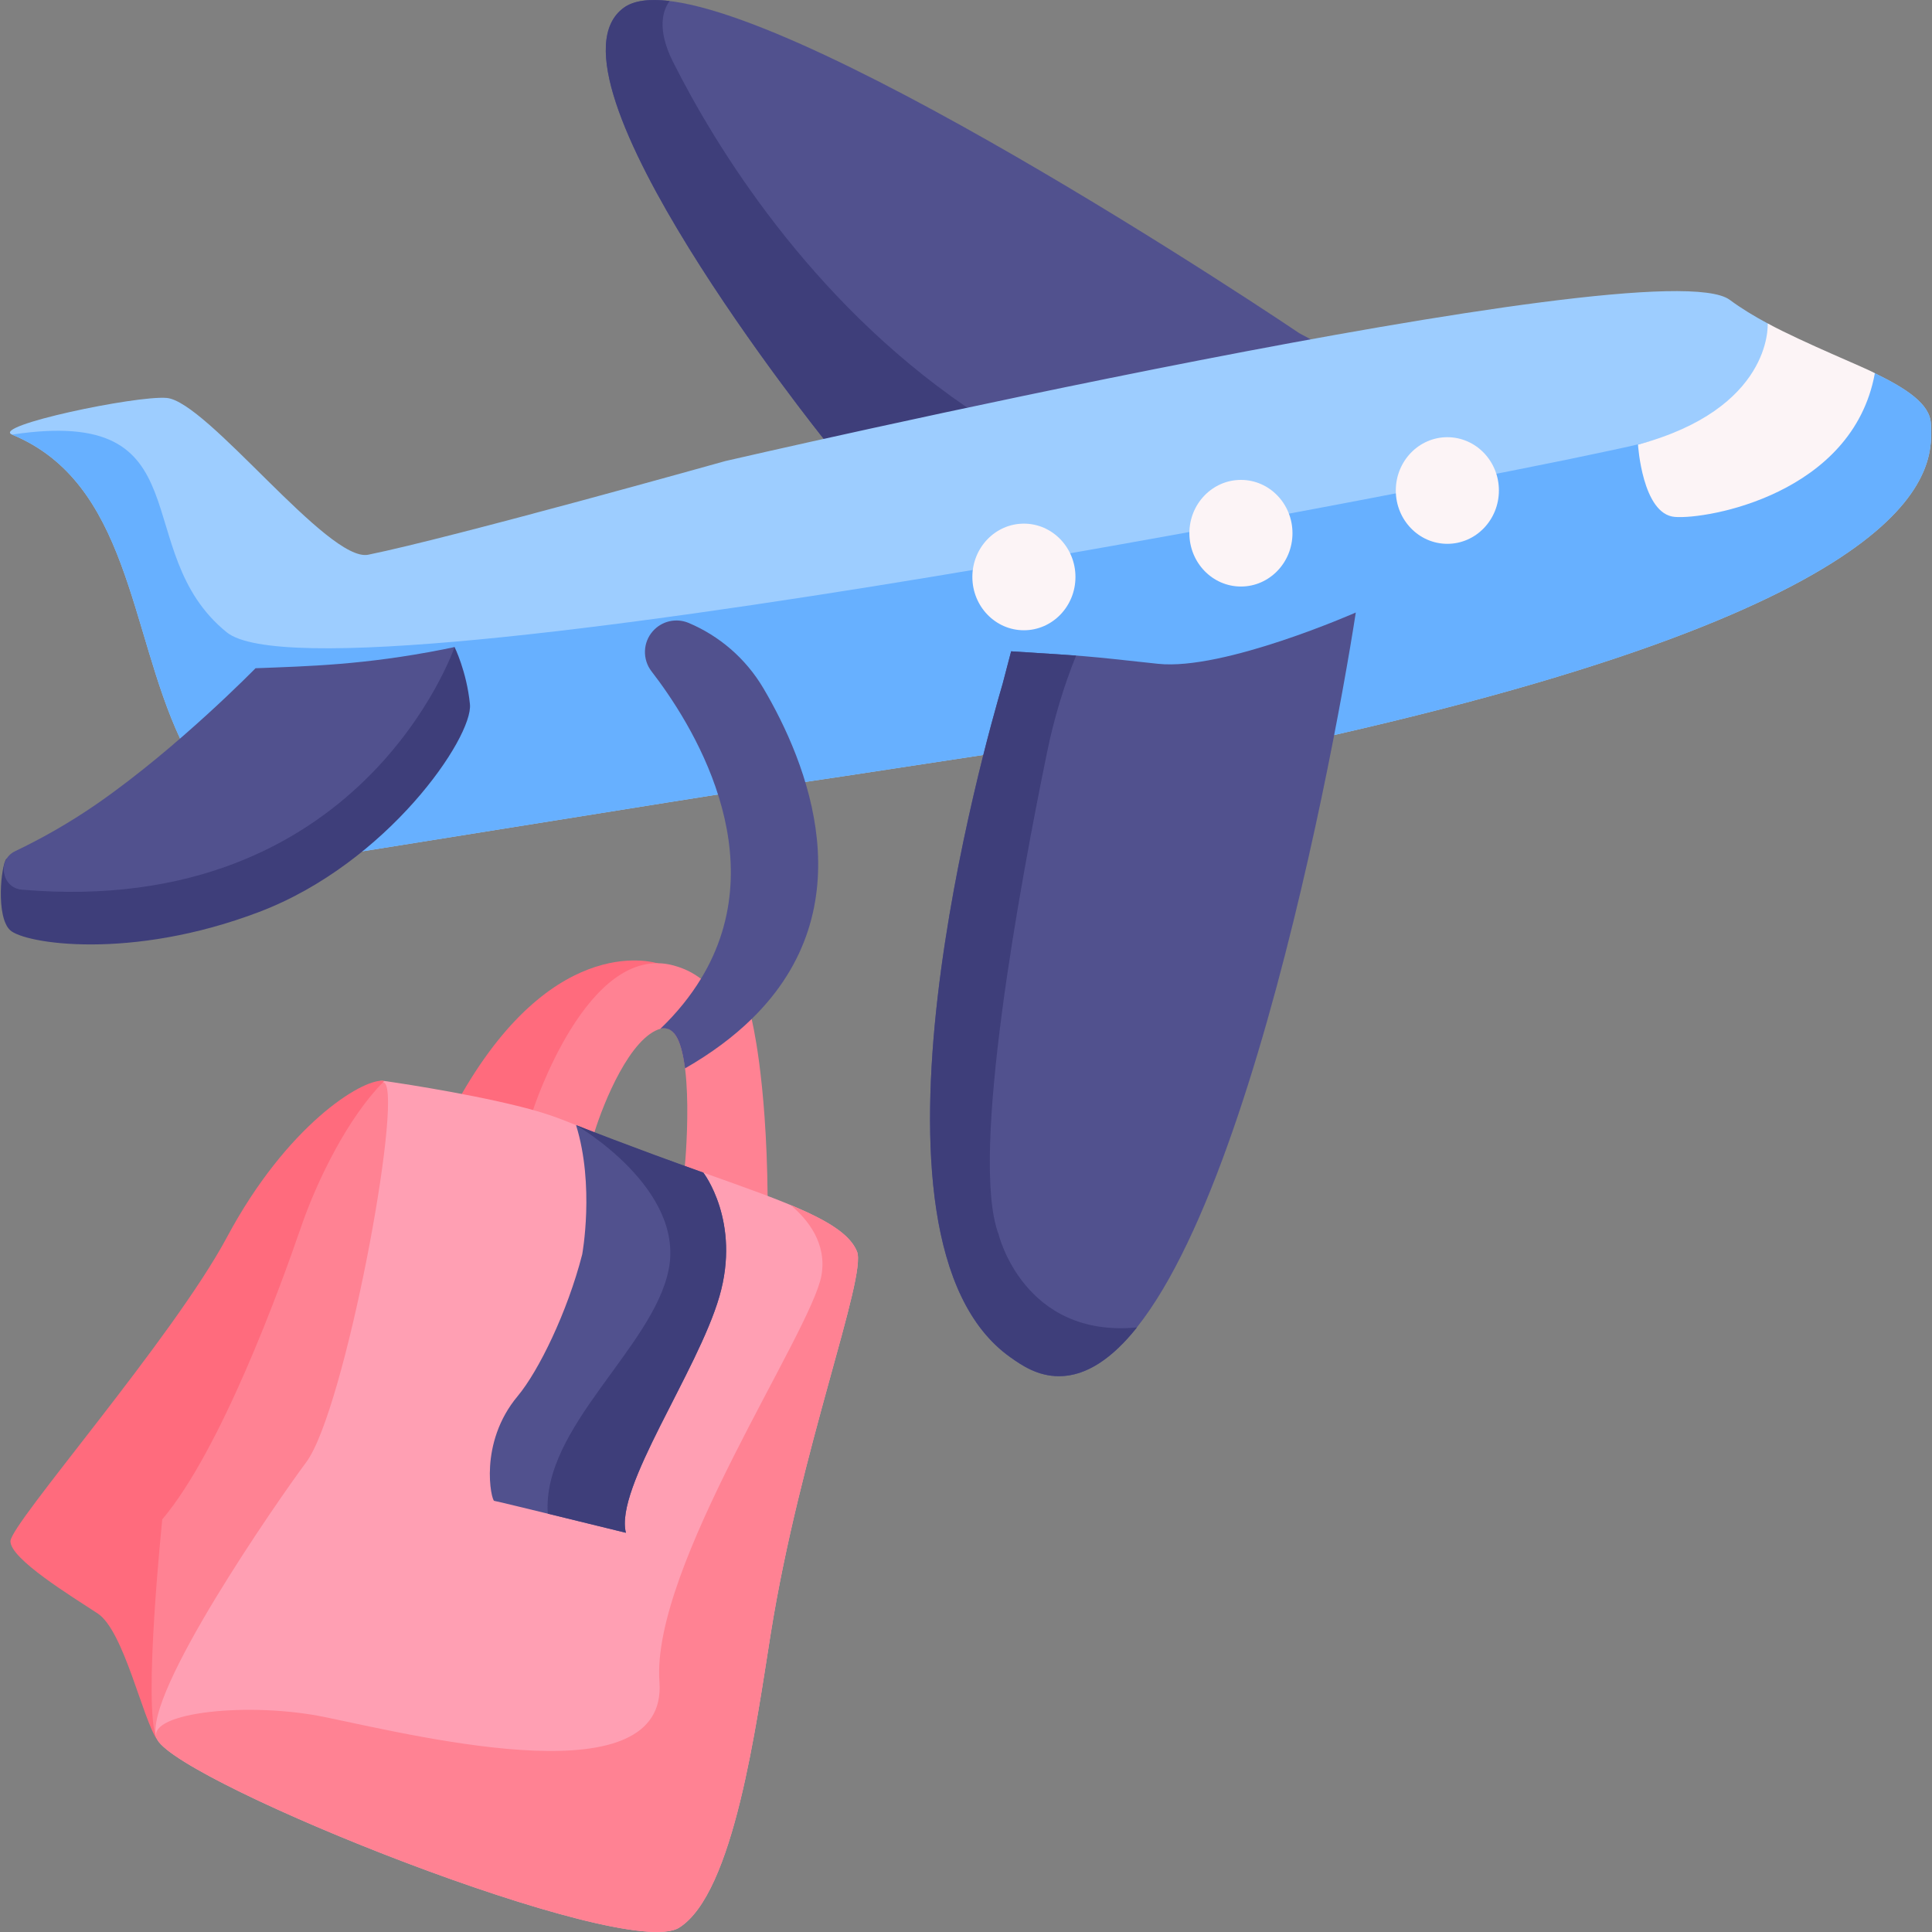 <svg width="58" height="58" viewBox="0 0 58 58" fill="none" xmlns="http://www.w3.org/2000/svg">
                                        <rect x="0" y="0" width="58" height="58" fill="#808080" stroke="none"/>
                                        <path d="M40.178 10.633L25.3 13.806C25.248 13.749 25.334 13.844 24.715 13.159C24.715 13.159 15.95 2.233 18.731 0.229C21.29 -1.613 36.368 8.227 39.006 10.003L40.178 10.633Z" fill="#51518E"></path>
                                        <path d="M29.683 12.68L25.263 13.767L24.715 13.159C24.715 13.159 15.95 2.233 18.731 0.229C19.03 0.014 19.5 -0.043 20.102 0.03C19.911 0.289 19.7 0.852 20.203 1.855C21.466 4.369 24.28 8.975 28.988 12.203L29.683 12.68Z" fill="#3E3E7A"></path>
                                        <path d="M40.05 22.067L29.534 22.662C15.069 24.88 30.502 22.414 10.877 25.558L5.406 22.171C3.886 18.925 3.871 14.494 0.362 13.047C-0.274 12.784 4.076 11.87 5 11.946C6.215 12.043 9.853 16.898 11.055 16.653C13.59 16.138 21.776 13.841 21.776 13.841C21.776 13.841 49.739 7.377 51.927 9.001C52.274 9.258 52.661 9.492 53.067 9.71C53.582 9.987 54.057 10.691 54.591 10.928C55.164 11.182 55.797 10.967 56.284 11.205C57.242 11.67 57.938 12.133 57.966 12.713C58.022 13.908 58.405 17.888 40.05 22.067Z" fill="#9DCDFF"></path>
                                        <path d="M40.05 22.067L29.534 22.662C15.069 24.88 30.501 22.414 10.877 25.558L5.406 22.171C3.886 18.925 3.87 14.494 0.362 13.047C6.201 12.166 3.8 16.551 6.808 18.983C9.815 21.414 47.006 13.806 47.006 13.806C49.735 13.227 48.242 13.588 53.839 12.136L55.285 11.066C55.639 11.084 55.988 11.061 56.284 11.205C57.242 11.67 57.938 12.133 57.965 12.712C58.022 13.908 58.405 17.888 40.05 22.067Z" fill="#67B0FF"></path>
                                        <path d="M13.646 19.425C13.646 19.425 14.009 20.152 14.108 21.141C14.206 22.129 11.636 25.912 7.781 27.377C3.926 28.843 0.73 28.331 0.301 27.922C-0.127 27.514 0.029 25.98 0.194 25.776L1.801 26.181L13.646 19.425Z" fill="#3E3E7A"></path>
                                        <path d="M7.671 20.061C7.671 20.061 5.365 22.424 2.948 24.106C2.049 24.731 1.183 25.206 0.451 25.555C-0.095 25.815 0.053 26.657 0.652 26.708C10.87 27.584 13.646 19.425 13.646 19.425C13.612 19.434 13.487 19.46 13.294 19.498C10.924 19.963 9.275 19.999 7.671 20.061Z" fill="#51518E"></path>
                                        <path d="M40.702 18.388C39.977 23.071 36.555 41.307 31.795 41.315C31.147 41.316 30.664 40.983 30.331 40.746C25.316 37.189 29.604 22.212 30.1 20.528L30.355 19.553C32.761 19.708 32.408 19.672 34.766 19.928C36.738 20.138 40.702 18.388 40.702 18.388Z" fill="#51518E"></path>
                                        <path d="M34.133 39.85C33.402 40.769 32.619 41.313 31.795 41.314C31.147 41.316 30.664 40.982 30.331 40.745C25.316 37.189 29.604 22.212 30.1 20.528L30.355 19.553C32.237 19.674 32.069 19.663 32.305 19.681C31.931 20.611 31.642 21.573 31.44 22.555C30.638 26.455 29.099 34.745 29.978 37.053C29.978 37.053 30.729 40.175 34.133 39.85Z" fill="#3E3E7A"></path>
                                        <path d="M56.265 11.196C56.065 11.067 54.178 10.308 53.067 9.71C53.071 9.783 53.179 12.27 49.174 13.347C49.174 13.347 49.302 15.438 50.278 15.518C51.254 15.599 55.617 14.831 56.283 11.213L56.284 11.205L56.265 11.196Z" fill="#FCF4F6"></path>
                                        <path d="M37.254 17.608C38.108 17.608 38.801 16.891 38.801 16.007C38.801 15.123 38.108 14.407 37.254 14.407C36.399 14.407 35.706 15.123 35.706 16.007C35.706 16.891 36.399 17.608 37.254 17.608Z" fill="#FCF4F6"></path>
                                        <path d="M43.45 16.326C44.305 16.326 44.998 15.609 44.998 14.725C44.998 13.841 44.305 13.125 43.45 13.125C42.596 13.125 41.903 13.841 41.903 14.725C41.903 15.609 42.596 16.326 43.45 16.326Z" fill="#FCF4F6"></path>
                                        <path d="M30.738 18.921C31.593 18.921 32.286 18.204 32.286 17.321C32.286 16.437 31.593 15.72 30.738 15.72C29.884 15.72 29.191 16.437 29.191 17.321C29.191 18.204 29.884 18.921 30.738 18.921Z" fill="#FCF4F6"></path>
                                        <path d="M12.972 39.139L9.473 48.268C9.473 48.268 4.955 51.968 4.694 52.182C4.328 51.636 4.021 48.712 3.256 48.209C2.463 47.688 0.831 46.757 0.841 46.225C0.85 45.693 5.657 40.809 7.288 37.763C9.08 34.416 10.854 32.39 11.502 32.446C11.543 32.466 11.432 32.415 12.246 32.783L12.972 39.139Z" fill="#FF8293"></path>
                                        <path d="M11.536 32.451C11.525 32.463 11.512 32.475 11.502 32.486C10.447 33.558 9.53 35.405 9.036 36.84C8.391 38.718 6.63 43.531 4.872 45.612C4.872 45.612 4.292 51.187 4.693 52.165L4.694 52.166C4.694 52.167 4.695 52.169 4.695 52.17L4.734 52.242C4.729 52.236 4.724 52.23 4.718 52.222C4.717 52.22 4.715 52.217 4.714 52.216C4.293 51.641 3.719 48.954 2.933 48.438C2.14 47.917 0.304 46.798 0.314 46.267C0.323 45.734 5.185 40.183 6.816 37.137C8.607 33.79 10.854 32.39 11.502 32.446L11.536 32.451Z" fill="#FF6B7D"></path>
                                        <path d="M13.862 32.841C16.72 27.884 19.757 28.925 19.757 28.925L15.766 35.076L13.366 33.492L13.862 32.841Z" fill="#FF6B7D"></path>
                                        <path d="M23.028 36.416C22.964 36.431 20.564 35.763 20.564 35.763L20.559 35.011C20.652 34.004 20.826 30.623 19.843 30.879C18.922 31.126 18.123 33.093 17.845 33.993L17.653 34.612L15.717 33.748L16.003 33.322C16.003 33.322 17.632 28.279 20.22 28.984C20.564 29.078 20.804 29.206 21.043 29.384L22.514 30.495L22.564 30.592C22.564 30.605 23.01 32.319 23.044 35.891C23.044 35.891 23.092 36.399 23.028 36.416Z" fill="#FF8293"></path>
                                        <path d="M23.136 49.055C22.704 51.75 22.035 56.839 20.386 57.871C18.761 58.889 5.454 53.565 4.718 52.222C4.724 52.23 4.729 52.236 4.734 52.242L4.695 52.17C4.695 52.169 4.694 52.167 4.694 52.166C4.301 50.854 8.344 45.037 9.195 43.894C10.354 42.337 12.087 33 11.548 32.511L11.502 32.486C11.512 32.475 11.524 32.463 11.536 32.451C11.536 32.451 13.853 32.777 15.627 33.224C16.371 33.412 16.72 33.546 17.294 33.777C17.757 33.964 18.287 34.456 19.381 34.852C19.973 35.066 20.606 35.021 21.114 35.203C23.612 36.094 25.367 36.688 25.727 37.569C26.031 38.316 24.016 43.54 23.136 49.055Z" fill="#FF9FB3"></path>
                                        <path d="M23.136 49.055C22.705 51.75 22.035 56.839 20.386 57.871C18.737 58.904 5.066 53.409 4.694 52.166C4.465 51.398 7.501 51.08 9.773 51.552C12.844 52.193 20.053 53.942 19.797 50.486C19.541 47.031 24.361 39.992 24.661 38.286C24.827 37.335 24.264 36.619 23.734 36.176C24.852 36.639 25.515 37.05 25.727 37.569C26.032 38.316 24.017 43.54 23.136 49.055Z" fill="#FF8293"></path>
                                        <path d="M21.596 38.923C20.942 41.179 18.447 44.663 18.79 46.015C18.694 45.991 14.935 45.068 14.837 45.057C14.75 45.051 14.358 43.326 15.542 41.911C16.167 41.163 17.033 39.394 17.478 37.659C17.478 37.659 17.858 35.597 17.294 33.777C17.324 33.777 17.919 34.053 19.464 34.612C20.056 34.826 20.606 35.022 21.115 35.203C21.115 35.203 22.251 36.667 21.596 38.923Z" fill="#51518E"></path>
                                        <path d="M21.596 38.924C20.942 41.179 18.447 44.663 18.79 46.015C18.79 46.015 17.539 45.708 16.445 45.441C16.266 42.848 19.606 40.461 20.074 38.115C20.557 35.697 17.385 33.831 17.294 33.777C17.272 33.769 19.056 34.468 21.114 35.203C21.114 35.203 22.251 36.667 21.596 38.924Z" fill="#3E3E7A"></path>
                                        <path d="M22.564 30.592C22.03 31.113 21.371 31.611 20.566 32.073C20.467 31.366 20.297 30.793 19.843 30.879C19.837 30.88 19.832 30.882 19.826 30.884C20.334 30.395 20.733 29.893 21.043 29.384C23.304 25.673 20.717 21.652 19.561 20.157C19.281 19.795 19.297 19.285 19.602 18.944C19.864 18.65 20.291 18.54 20.677 18.702C21.579 19.085 22.377 19.747 22.92 20.666C24.223 22.875 26.013 27.227 22.564 30.592Z" fill="#51518E"></path>
                                    </svg>